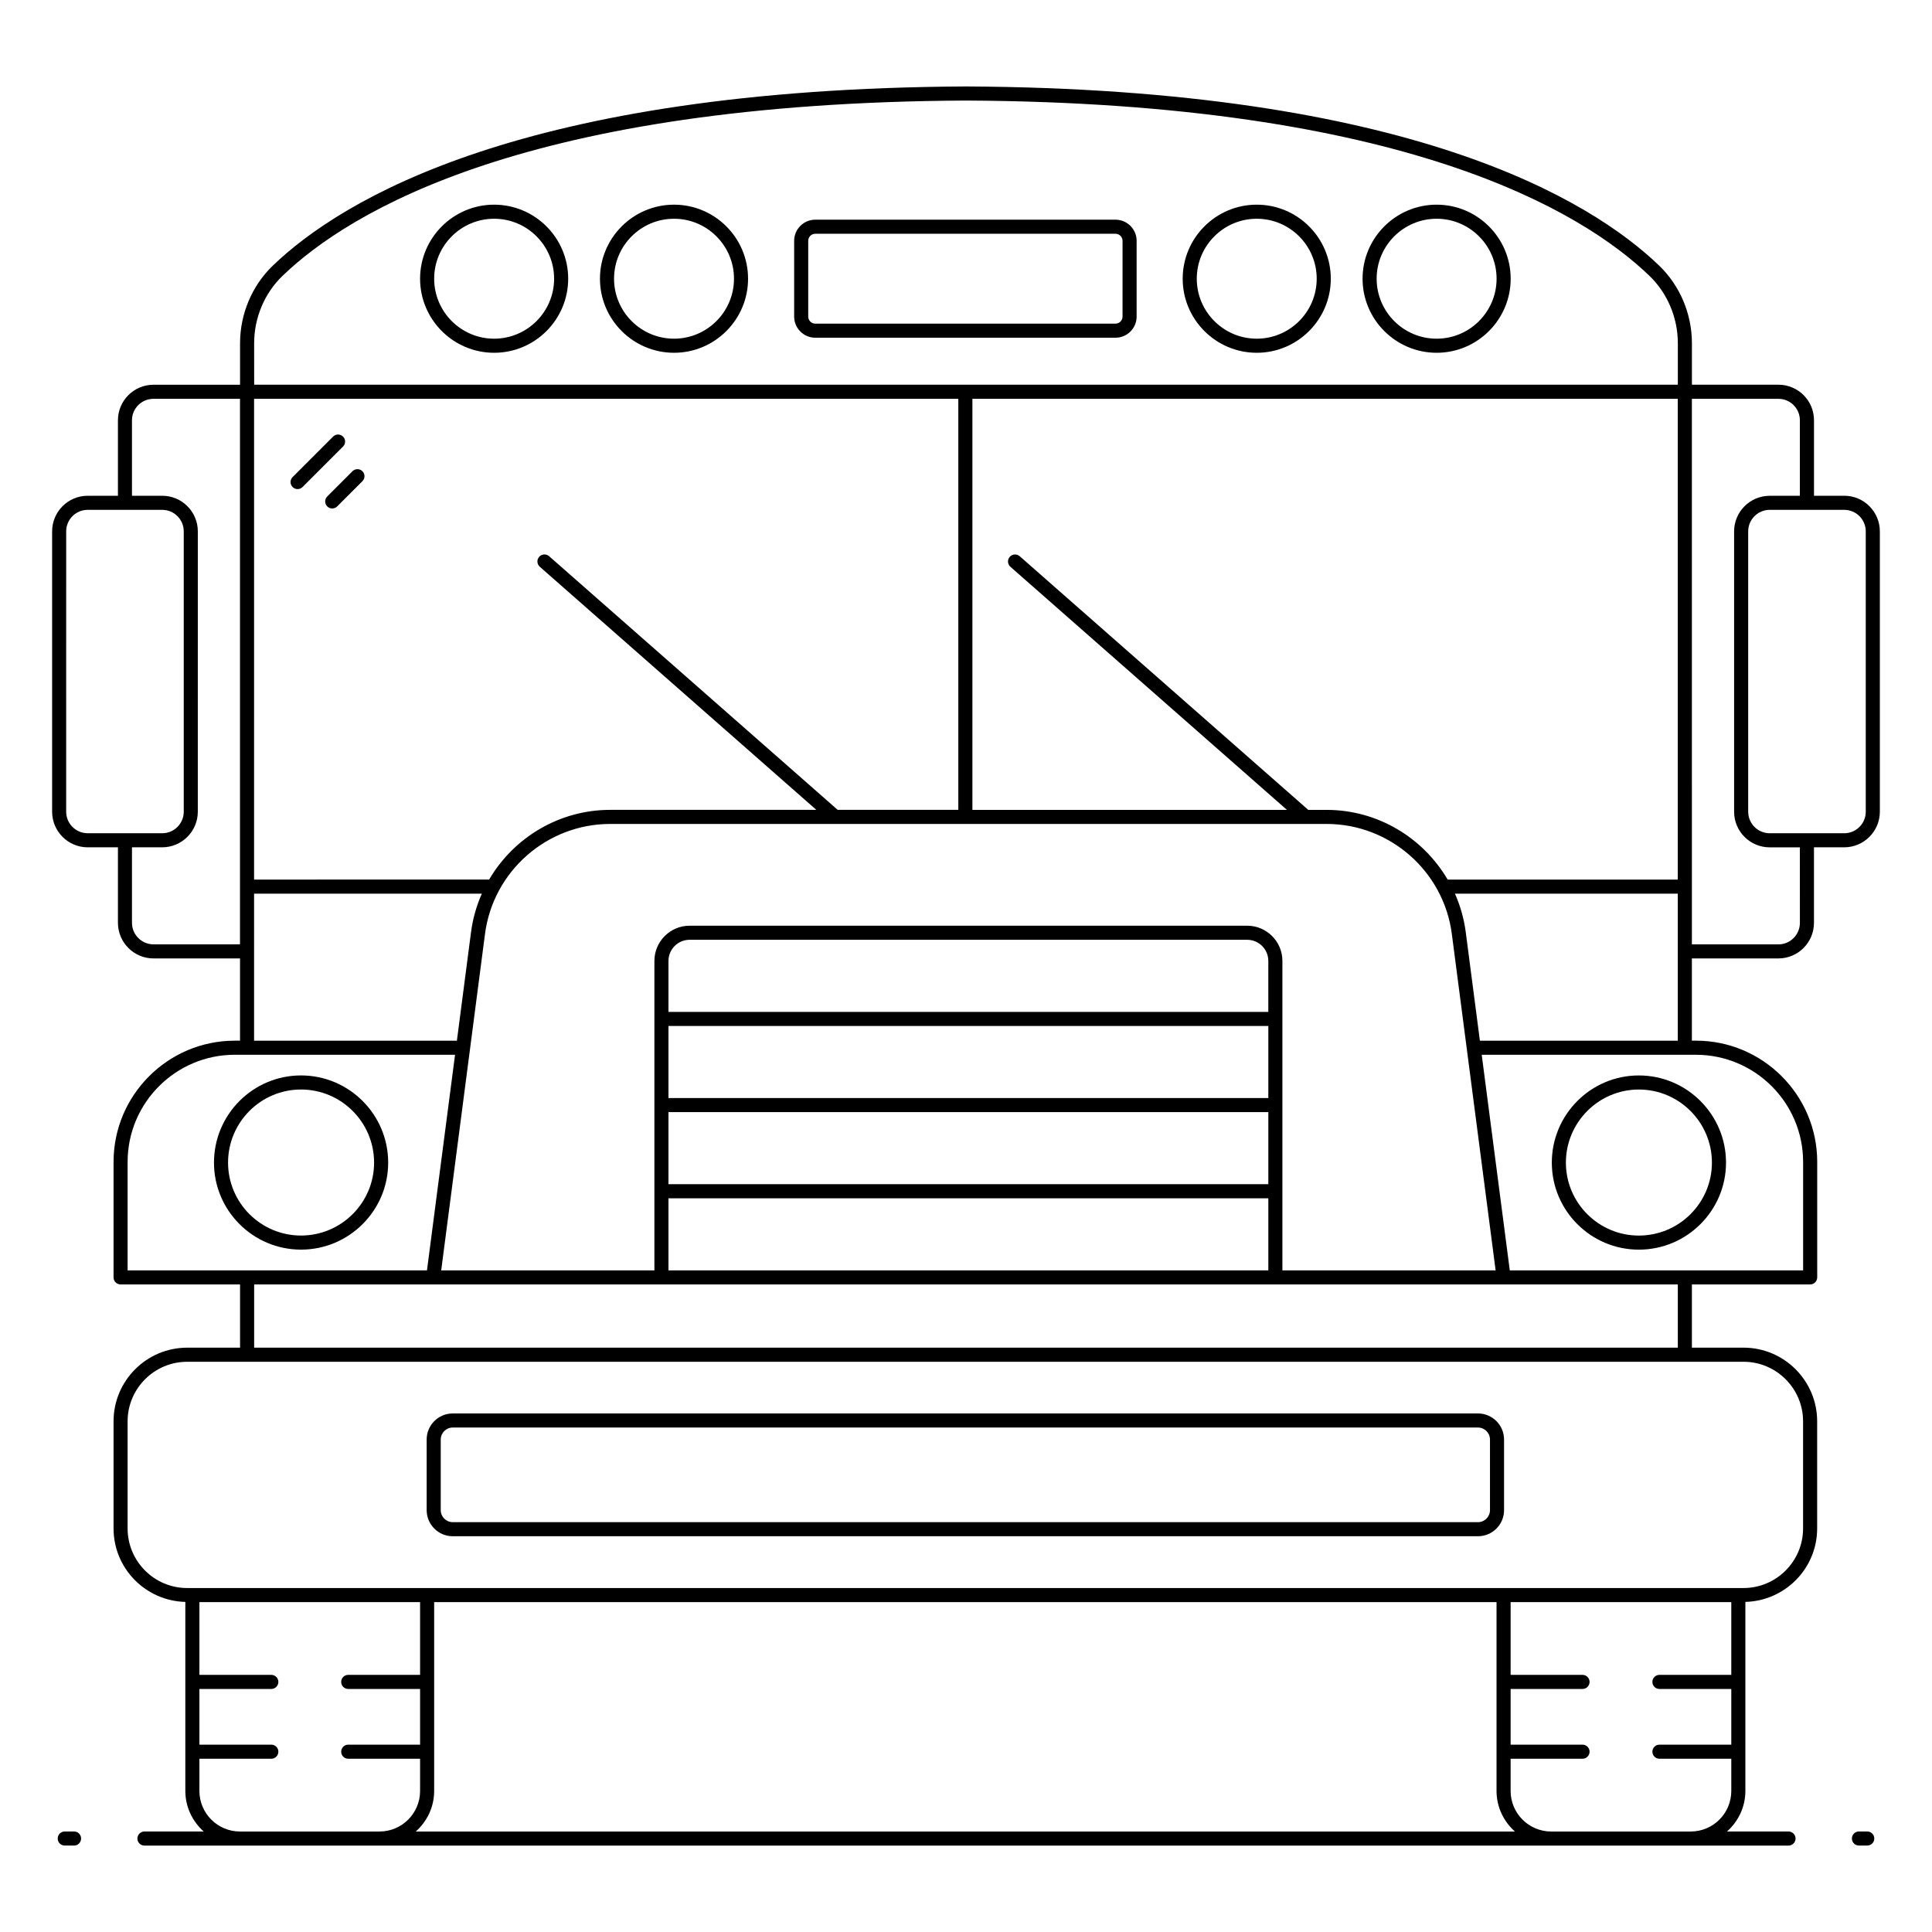 <?xml version="1.0" encoding="UTF-8"?>
<!-- Uploaded to: ICON Repo, www.iconrepo.com, Generator: ICON Repo Mixer Tools -->
<svg fill="#000000" width="800px" height="800px" version="1.1" viewBox="144 144 512 512" xmlns="http://www.w3.org/2000/svg">
 <g>
  <path d="m163.62 629.36h-2.461c-1.031 0-1.867 0.836-1.867 1.867s0.836 1.867 1.867 1.867h2.465c1.031 0 1.867-0.836 1.867-1.867-0.004-1.035-0.836-1.867-1.871-1.867z"/>
  <path d="m638.84 629.36h-2.203c-1.031 0-1.867 0.836-1.867 1.867s0.836 1.867 1.867 1.867l2.203-0.004c1.031 0 1.867-0.836 1.867-1.867s-0.836-1.863-1.867-1.863z"/>
  <path d="m263.98 551.12h271.7c3.809 0 6.91-3.098 6.91-6.91v-18.719c0-3.809-3.102-6.91-6.91-6.91h-271.7c-3.809 0-6.91 3.098-6.91 6.91v18.719c0 3.809 3.102 6.91 6.91 6.91zm-3.18-25.629c0-1.754 1.426-3.18 3.18-3.18h271.7c1.754 0 3.18 1.426 3.18 3.18v18.719c0 1.754-1.426 3.18-3.18 3.18l-271.7-0.004c-1.754 0-3.18-1.426-3.18-3.18z"/>
  <path d="m439.62 202.22h-79.562c-3.086 0-5.598 2.512-5.598 5.598v20.082c0 3.086 2.512 5.598 5.598 5.598h79.562c3.086 0 5.598-2.512 5.598-5.598v-20.082c0-3.086-2.512-5.598-5.598-5.598zm1.863 25.68c0 1.031-0.836 1.867-1.867 1.867h-79.559c-1.031 0-1.867-0.836-1.867-1.867v-20.082c0-1.031 0.836-1.867 1.867-1.867h79.562c1.031 0 1.867 0.836 1.867 1.867z"/>
  <path d="m477.05 198.24c-10.82 0-19.625 8.805-19.625 19.625 0 10.82 8.805 19.625 19.625 19.625 10.82 0 19.625-8.805 19.625-19.625 0-10.824-8.805-19.625-19.625-19.625zm0 35.516c-8.762 0-15.891-7.129-15.891-15.895 0-8.762 7.129-15.891 15.891-15.891s15.891 7.129 15.891 15.891c0 8.766-7.125 15.895-15.891 15.895z"/>
  <path d="m524.72 198.24c-10.82 0-19.625 8.805-19.625 19.625 0 10.82 8.805 19.625 19.625 19.625 10.82 0 19.625-8.805 19.625-19.625-0.004-10.824-8.805-19.625-19.625-19.625zm0 35.516c-8.762 0-15.895-7.129-15.895-15.895 0-8.762 7.129-15.891 15.895-15.891 8.762 0 15.891 7.129 15.891 15.891 0 8.766-7.129 15.895-15.891 15.895z"/>
  <path d="m274.95 198.24c-10.82 0-19.625 8.805-19.625 19.625 0 10.82 8.805 19.625 19.625 19.625 10.82 0 19.625-8.805 19.625-19.625 0-10.824-8.805-19.625-19.625-19.625zm0 35.516c-8.762 0-15.891-7.129-15.891-15.895 0-8.762 7.129-15.891 15.891-15.891s15.895 7.129 15.895 15.891c-0.004 8.766-7.133 15.895-15.895 15.895z"/>
  <path d="m322.62 198.24c-10.82 0-19.625 8.805-19.625 19.625 0 10.82 8.805 19.625 19.625 19.625 10.82 0 19.625-8.805 19.625-19.625 0-10.824-8.801-19.625-19.625-19.625zm0 35.516c-8.762 0-15.891-7.129-15.891-15.895 0-8.762 7.129-15.891 15.891-15.891 8.762 0 15.895 7.129 15.895 15.891 0 8.766-7.133 15.895-15.895 15.895z"/>
  <path d="m632.75 275.38h-8.023v-20.02c0-5.188-4.219-9.406-9.406-9.406h-22.945v-10.988c0-7.75-3.152-15.234-8.645-20.539-18.176-17.488-66.211-46.918-183.73-47.516-117.52 0.598-165.56 30.027-183.74 47.52-5.492 5.305-8.645 12.789-8.645 20.539v10.988h-22.922c-5.207 0-9.441 4.219-9.441 9.406v20.02l-8.008-0.004c-5.203 0-9.434 4.231-9.434 9.434v74.301c0 5.203 4.231 9.434 9.434 9.434h8.008v20.008c0 5.207 4.234 9.441 9.441 9.441h22.914v21.793h-1.383c-17.719 0-32.133 14.414-32.133 32.133v30.602c0 1.031 0.836 1.867 1.867 1.867h31.656v16.754h-14.004c-10.762 0-19.52 8.754-19.52 19.52v28.391c0 10.594 8.496 19.199 19.023 19.469v50.098c0 4.281 1.902 8.094 4.867 10.746l-15.707-0.004c-1.031 0-1.867 0.836-1.867 1.867s0.836 1.867 1.867 1.867h435.7c1.031 0 1.867-0.836 1.867-1.867s-0.836-1.867-1.867-1.867h-16.301c2.965-2.652 4.867-6.465 4.867-10.746v-50.098c10.531-0.273 19.023-8.879 19.023-19.473v-28.387c0-10.762-8.754-19.52-19.52-19.52h-13.676v-16.754h31.344c1.031 0 1.867-0.836 1.867-1.867v-30.602c0-17.719-14.414-32.133-32.133-32.133h-1.082v-21.793h22.949c5.188 0 9.406-4.238 9.406-9.441v-20.008h8.023c5.203 0 9.434-4.231 9.434-9.434v-74.297c0-5.203-4.231-9.434-9.434-9.434zm-421.4-40.41c0-6.742 2.734-13.25 7.5-17.852 17.773-17.102 64.945-45.883 181.15-46.473 116.2 0.594 163.37 29.371 181.14 46.473 4.766 4.602 7.504 11.109 7.504 17.852v10.973h-377.29zm268.77 180.92v19.102h-158.97v-19.102zm-158.97-3.731v-13.508c0-3.086 2.512-5.598 5.598-5.598h147.77c3.086 0 5.598 2.512 5.598 5.598v13.508zm158.97 26.566v19.102h-158.97v-19.102zm0 22.832v19.102h-158.97v-19.102zm108.52 22.836v16.75h-377.29v-16.75h377.29zm-104.79-3.734v-82.008c0-5.144-4.188-9.328-9.328-9.328h-147.77c-5.144 0-9.328 4.188-9.328 9.328v82.008h-56.5l11.609-89.176c2.164-16.605 16.422-29.129 33.172-29.129h189.87c16.746 0 31.004 12.523 33.172 29.129l11.609 89.176h-56.5zm48.586-89.656c-0.469-3.59-1.457-6.996-2.859-10.172h59.055v38.961h-52.445zm-4.793-13.902c-6.508-11.102-18.547-18.473-32.074-18.473h-4.863l-76.477-67.227c-0.773-0.68-1.953-0.602-2.633 0.168-0.68 0.773-0.605 1.953 0.168 2.633l73.285 64.422h-83.352v-108.93h186.93v127.41zm-316.31-127.41h186.63v108.93h-31.969l-76.477-67.223c-0.773-0.68-1.957-0.602-2.633 0.168-0.68 0.773-0.605 1.953 0.168 2.633l73.285 64.422h-54.641c-13.527 0-25.566 7.371-32.074 18.473l-62.293 0.004zm0 131.14h60.359c-1.406 3.176-2.394 6.586-2.859 10.172l-3.75 28.789h-53.75zm-44.094-16.016c-3.144 0-5.703-2.559-5.703-5.703l0.004-74.297c0-3.144 2.559-5.703 5.703-5.703h19.75c3.144 0 5.703 2.559 5.703 5.703v74.301c0 3.144-2.559 5.703-5.703 5.703zm17.449 29.449c-3.148 0-5.711-2.562-5.711-5.711v-20.008h8.012c5.203 0 9.434-4.231 9.434-9.434l0.004-74.297c0-5.203-4.231-9.434-9.434-9.434h-8.016v-20.02c0-3.129 2.559-5.672 5.711-5.672h22.914v144.57zm-6.867 86.395v-28.738c0-15.66 12.738-28.398 28.398-28.398h58.375l-7.441 57.137h-79.332zm66.762 148.71h-36.988c-5.926 0-10.746-4.82-10.746-10.746v-8.539h19.055c1.031 0 1.867-0.836 1.867-1.867s-0.836-1.867-1.867-1.867h-19.055v-14.758h19.055c1.031 0 1.867-0.836 1.867-1.867s-0.836-1.867-1.867-1.867h-19.055v-19.285h58.48v19.285h-19.043c-1.031 0-1.867 0.836-1.867 1.867s0.836 1.867 1.867 1.867h19.043v14.758h-19.043c-1.031 0-1.867 0.836-1.867 1.867s0.836 1.867 1.867 1.867h19.043v8.539c-0.004 5.922-4.82 10.746-10.746 10.746zm9.609 0c2.965-2.652 4.867-6.465 4.867-10.746v-50.047h281.54v50.047c0 4.281 1.902 8.094 4.867 10.746zm348.62-41.512h-19.043c-1.031 0-1.867 0.836-1.867 1.867s0.836 1.867 1.867 1.867h19.043v14.758h-19.043c-1.031 0-1.867 0.836-1.867 1.867s0.836 1.867 1.867 1.867h19.043v8.539c0 5.926-4.82 10.746-10.746 10.746h-36.988c-5.926 0-10.746-4.82-10.746-10.746v-8.539h19.055c1.031 0 1.867-0.836 1.867-1.867s-0.836-1.867-1.867-1.867h-19.055v-14.758h19.055c1.031 0 1.867-0.836 1.867-1.867s-0.836-1.867-1.867-1.867h-19.055v-19.285h58.48zm3.238-82.977c8.703 0 15.785 7.082 15.785 15.785v28.387c0 8.707-7.086 15.793-15.793 15.793h-63.578-348.86c-8.703 0-15.785-7.082-15.785-15.785v-28.391c0-8.703 7.082-15.785 15.785-15.785 49.867-0.004 341.18-0.004 412.44-0.004zm-12.602-81.355c15.66 0 28.398 12.738 28.398 28.398v28.738h-77.734l-7.441-57.137zm27.543-34.969c0 3.148-2.543 5.711-5.672 5.711h-22.949v-15.301l-0.004-129.27h22.949c3.129 0 5.672 2.543 5.672 5.672v20.02h-7.996c-5.203 0-9.434 4.231-9.434 9.434v74.301c0 5.203 4.231 9.434 9.434 9.434h7.996zm17.457-29.438c0 3.144-2.559 5.703-5.703 5.703h-19.75c-3.144 0-5.703-2.559-5.703-5.703v-74.301c0-3.144 2.559-5.703 5.703-5.703h19.75c3.144 0 5.703 2.559 5.703 5.703z"/>
  <path d="m234.91 259.7c-0.73-0.73-1.91-0.73-2.637 0l-10.73 10.73c-0.73 0.73-0.73 1.91 0 2.637 0.73 0.73 1.91 0.73 2.637 0l10.73-10.73c0.73-0.727 0.73-1.906 0-2.637z"/>
  <path d="m237.41 268.88-6.688 6.688c-0.73 0.73-0.73 1.91 0 2.637 0.73 0.73 1.91 0.73 2.637 0l6.688-6.688c0.73-0.73 0.73-1.91 0-2.637-0.727-0.73-1.91-0.73-2.637 0z"/>
  <path d="m578.31 475.17c12.738 0 23.102-10.344 23.102-23.062 0-12.738-10.363-23.102-23.102-23.102-12.719 0-23.062 10.363-23.062 23.102 0 12.715 10.344 23.062 23.062 23.062zm0-42.434c10.68 0 19.367 8.691 19.367 19.371 0 10.66-8.688 19.332-19.367 19.332-10.66 0-19.332-8.672-19.332-19.332 0.004-10.68 8.676-19.371 19.332-19.371z"/>
  <path d="m223.77 429c-12.719 0-23.062 10.363-23.062 23.102 0 12.719 10.348 23.062 23.062 23.062 12.738 0 23.102-10.348 23.102-23.062 0-12.742-10.363-23.102-23.102-23.102zm0 42.43c-10.66 0-19.332-8.672-19.332-19.332 0-10.68 8.672-19.367 19.332-19.367 10.68 0 19.367 8.688 19.367 19.367 0 10.66-8.688 19.332-19.367 19.332z"/>
 </g>
</svg>